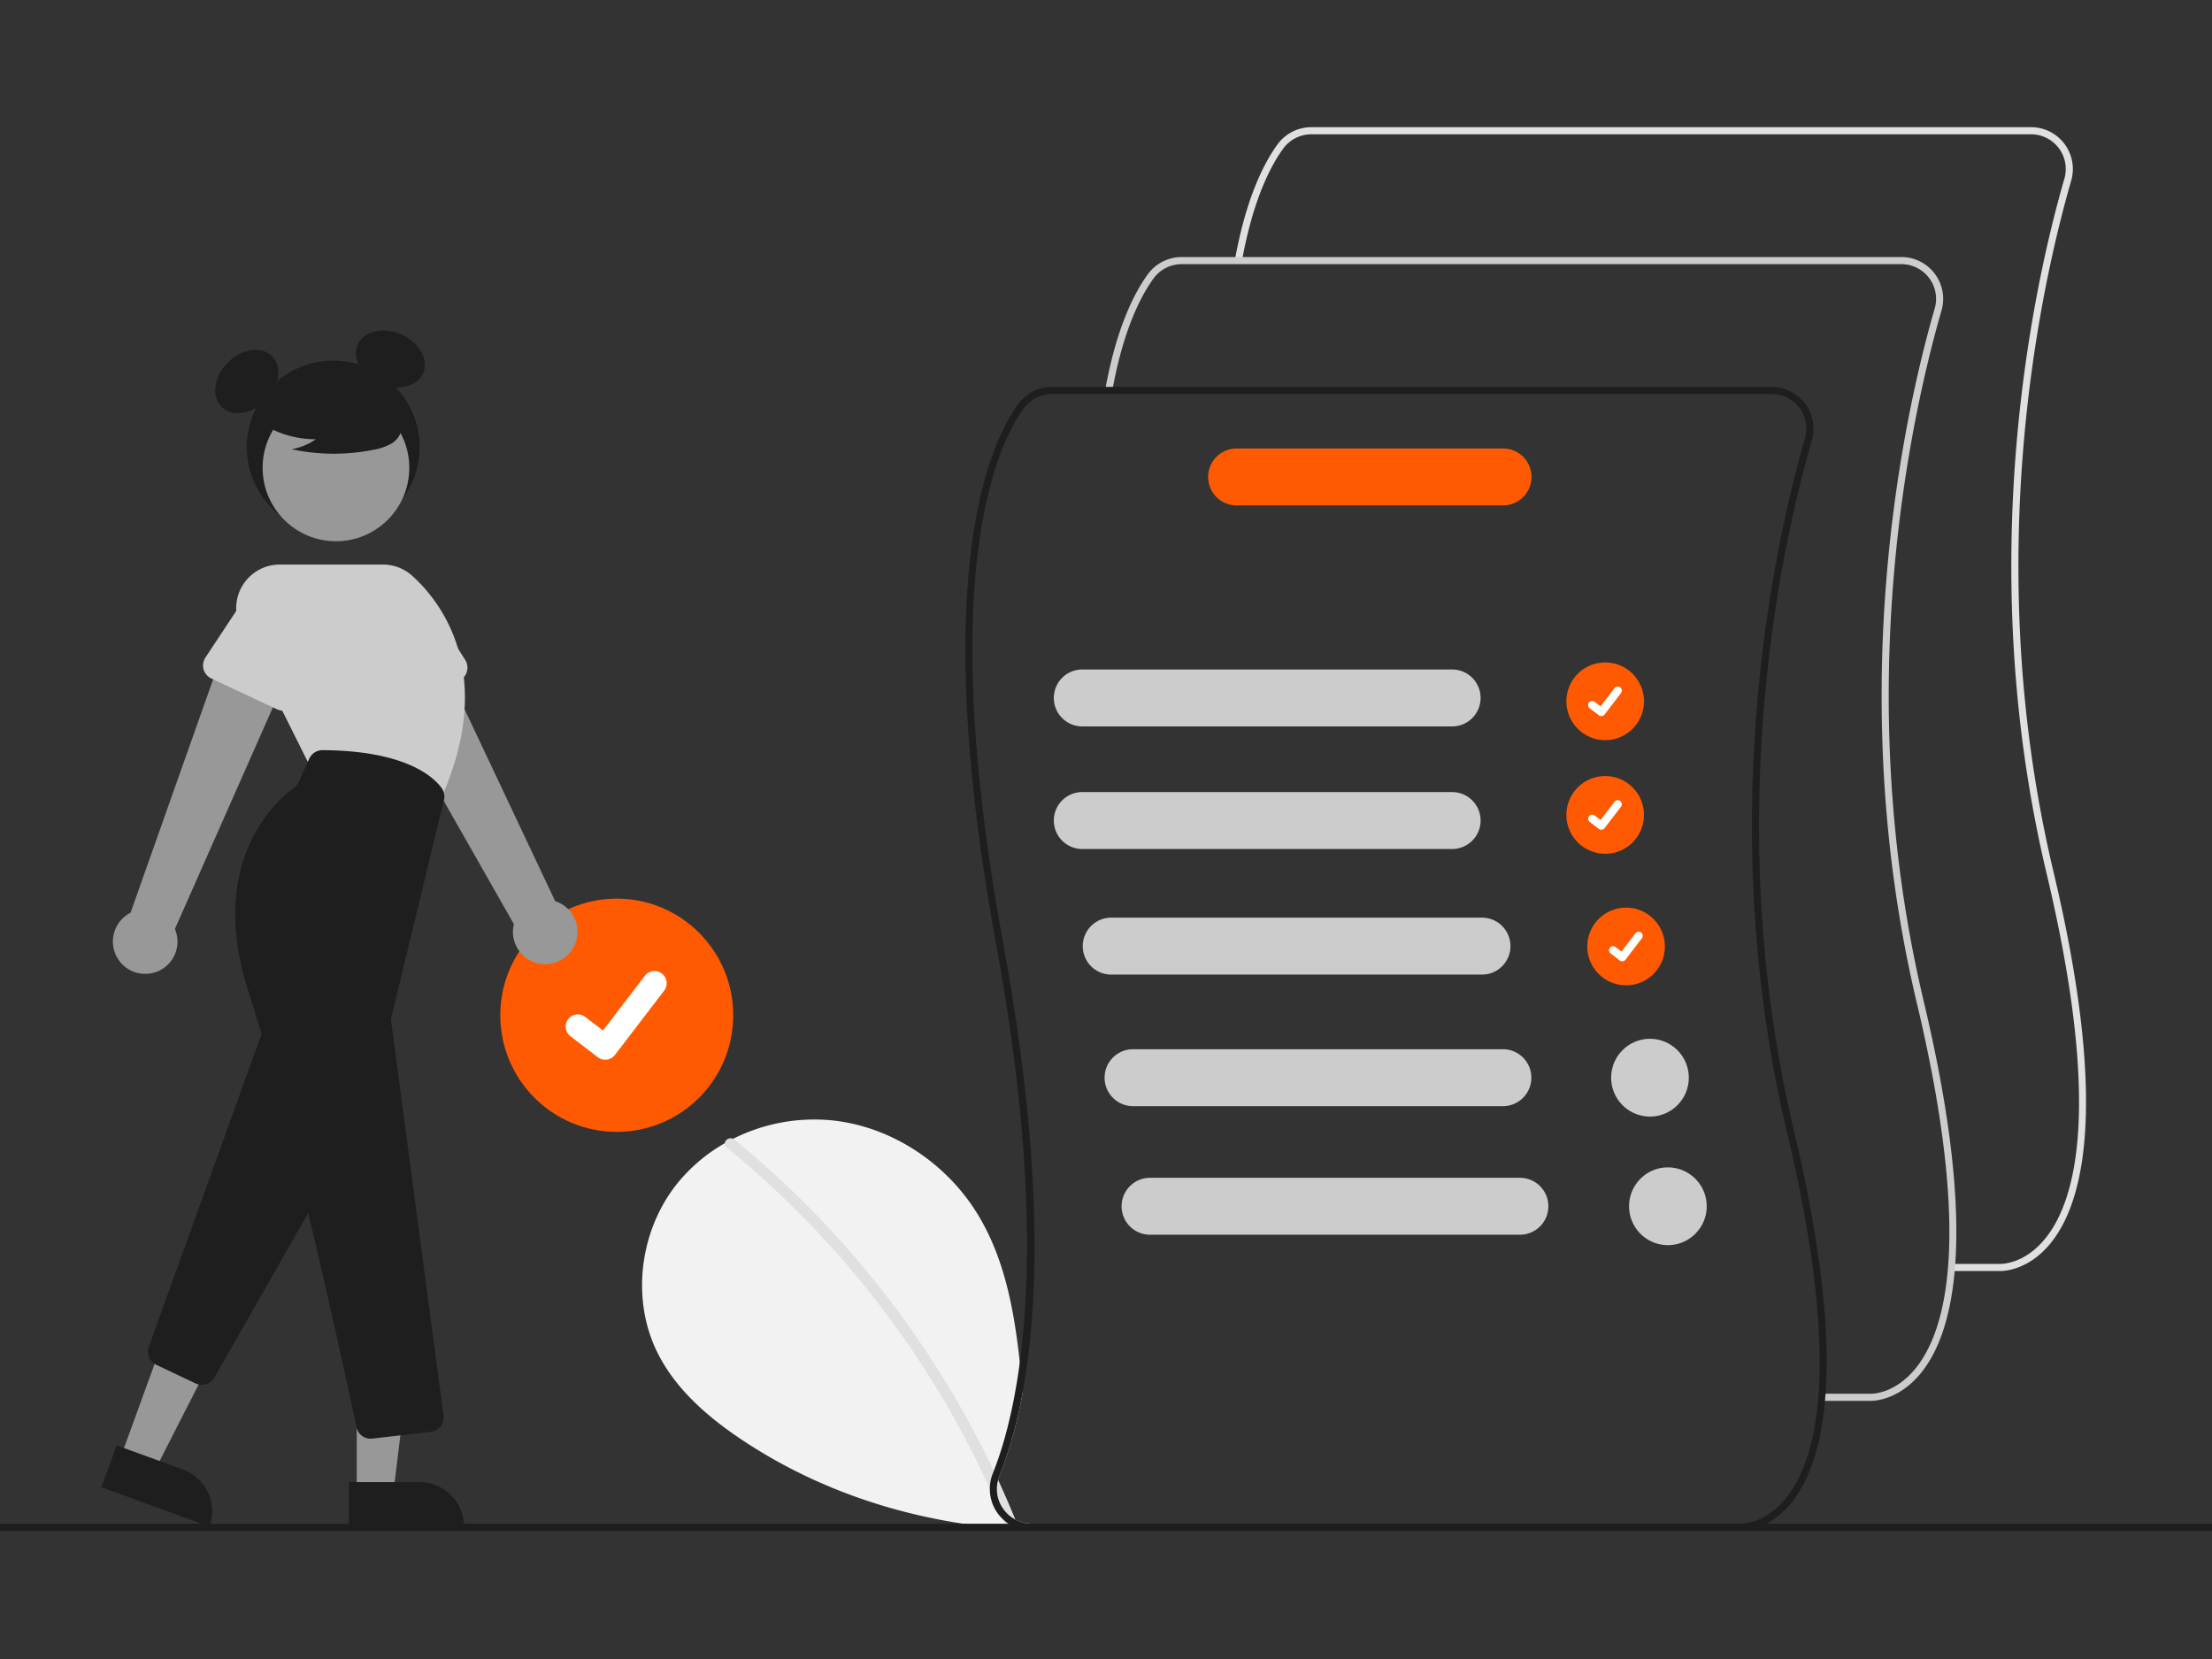 <svg xmlns="http://www.w3.org/2000/svg" width="400" height="300" fill="none"><rect width="100%" height="100%" fill="#333333" stroke="none"/><g clip-path="url(#a)"><path fill="#F2F2F2" d="M206.677 275.532a111.873 111.873 0 0 1-21.891 1.06c-17.636-.892-34.981-6.029-49.803-15.686-6.572-4.283-12.842-9.544-16.243-16.611-4.618-9.597-3.003-21.747 3.59-30.106a30.264 30.264 0 0 1 8.716-7.446 37.85 37.85 0 0 1 1.517-.811 32.659 32.659 0 0 1 18.079-3.314c10.573 1.157 20.331 7.624 25.969 16.659 5.021 8.056 6.771 17.562 7.803 27.089.194 1.795.361 3.596.523 5.386a79.206 79.206 0 0 1-4.217 15.172 5.293 5.293 0 0 0-.238.735 177.741 177.741 0 0 1 3.084 7.105 6.228 6.228 0 0 0 2.986.757h20.082l.043.011z"/><path fill="#E0E0E0" d="M183.149 275.991a1.097 1.097 0 0 1-1.457-.573c-.087-.205-.168-.411-.254-.616a150.059 150.059 0 0 0-2.446-5.623 171.25 171.25 0 0 0-47.612-61.695.793.793 0 0 1-.334-.741 1.092 1.092 0 0 1 1.517-.811c.081.037.158.084.227.141a171.55 171.55 0 0 1 23.9 23.764 174.357 174.357 0 0 1 18.851 27.933 171.281 171.281 0 0 1 4.169 8.224c.259.551.518 1.108.772 1.665a176.286 176.286 0 0 1 3.083 7.105c.017.038.033.081.049.119a.792.792 0 0 1 .018.66.806.806 0 0 1-.483.448z"/><path fill="#FF5A01" d="M111.53 204.678c11.631 0 21.06-9.442 21.06-21.088s-9.429-21.088-21.06-21.088c-11.63 0-21.06 9.442-21.06 21.088s9.43 21.088 21.06 21.088z"/><path fill="#fff" d="M109.443 191.634a2.177 2.177 0 0 1-1.314-.437l-.024-.017-4.949-3.795a2.2 2.2 0 0 1-.409-3.087 2.203 2.203 0 0 1 2.314-.788c.279.075.541.204.77.38l3.206 2.461 7.575-9.892a2.203 2.203 0 0 1 2.313-.788c.279.075.541.204.77.38l-.047.064.048-.063a2.206 2.206 0 0 1 .407 3.087l-8.911 11.636a2.202 2.202 0 0 1-1.749.859z"/><path fill="#1E1E1E" d="M428.496 276.831H-28.497a.645.645 0 0 1 0-1.288h456.993a.643.643 0 0 1 0 1.288zM60.254 96.506c8.631 0 15.628-7.006 15.628-15.648S68.885 65.21 60.254 65.21c-8.63 0-15.627 7.006-15.627 15.648s6.997 15.648 15.627 15.648z"/><path fill="#1E1E1E" d="M48.056 72.421c2.526-2.528 3.037-6.116 1.143-8.012-1.894-1.897-5.476-1.384-8.002 1.144-2.525 2.53-3.037 6.116-1.143 8.013 1.894 1.896 5.477 1.384 8.002-1.145zm28.487-4.969c1.052-2.466-.758-5.605-4.042-7.01-3.284-1.404-6.8-.544-7.852 1.923-1.052 2.466.757 5.604 4.042 7.01 3.284 1.404 6.8.543 7.852-1.923z"/><path fill="#989898" d="M103.77 171.201a5.813 5.813 0 0 0-3.376-8.24l-22.58-47.831-10.33 7.253 25.444 44.735a5.838 5.838 0 0 0 3.61 6.864 5.831 5.831 0 0 0 7.232-2.781z"/><path fill="#CCC" d="m82.992 123.11-11.993 5.37a2.6 2.6 0 0 1-3.566-1.675l-3.536-12.627a7.241 7.241 0 0 1 3.681-9.527 7.218 7.218 0 0 1 9.525 3.661l7.02 11.02a2.609 2.609 0 0 1-1.131 3.778z"/><path fill="#989898" d="M27.605 175.943a5.796 5.796 0 0 0 3.863-3.033 5.816 5.816 0 0 0 .157-4.913l21.386-48.378-12.234-3.085-17.174 48.524a5.84 5.84 0 0 0-2.827 7.223 5.828 5.828 0 0 0 6.83 3.662zm-5.83 87.69 6.221 2.267 11.697-22.946-9.182-3.347-8.736 24.026z"/><path fill="#1E1E1E" d="m37.89 276.058-19.55-7.128 2.75-7.563 11.997 4.374a8.04 8.04 0 0 1 4.536 4.162 8.06 8.06 0 0 1 .268 6.155zm-1.4-25.631a2.555 2.555 0 0 1-1.104-.248l-7.149-3.39a2.595 2.595 0 0 1-1.333-3.239l20.176-55.946a2.605 2.605 0 0 1 2.195-1.708 2.602 2.602 0 0 1 2.482 1.253l10.672 17.809a2.612 2.612 0 0 1 .028 2.632l-23.699 41.528a2.607 2.607 0 0 1-2.268 1.309z"/><path fill="#989898" d="M60.75 97.874c7.325 0 13.263-5.946 13.263-13.28 0-7.335-5.938-13.28-13.263-13.28s-13.263 5.945-13.263 13.28c0 7.334 5.938 13.28 13.263 13.28z"/><path fill="#CCC" d="m79.513 144.974-23.483-6.466-12.49-25.013a7.89 7.89 0 0 1 3.207-10.408 7.865 7.865 0 0 1 3.833-.998h18.683a7.86 7.86 0 0 1 5.255 2.012c5.012 4.496 15.541 17.457 5.097 40.647l-.102.226z"/><path fill="#CCC" d="m50.116 128.271-11.898-5.576a2.61 2.61 0 0 1-1.401-1.654 2.606 2.606 0 0 1 .335-2.143l7.23-10.934a7.217 7.217 0 0 1 9.606-3.438 7.23 7.23 0 0 1 3.715 4.088 7.242 7.242 0 0 1-.254 5.521l-3.738 12.524a2.6 2.6 0 0 1-3.595 1.612z"/><path fill="#989898" d="M64.51 269.903h6.62l3.15-25.569h-9.771l.001 25.569z"/><path fill="#1E1E1E" d="m83.898 276.057-20.806.001v-8.049l12.767-.001c2.132 0 4.177.848 5.685 2.358a8.054 8.054 0 0 1 2.354 5.691zM67.01 260.159a2.588 2.588 0 0 1-2.537-2.062c-1.902-8.978-11.786-54.964-19.5-78.651-7.848-24.099 5.519-35.076 8.278-37.032a2.03 2.03 0 0 0 .676-.818l2.005-4.415a2.614 2.614 0 0 1 2.374-1.529h.016c15.028.09 20.08 4.833 21.554 6.869a2.576 2.576 0 0 1 .407 2.123l-9.508 39.279a2.033 2.033 0 0 0-.04.745l9.46 71.319a2.608 2.608 0 0 1-2.28 2.931l-10.6 1.224a2.833 2.833 0 0 1-.305.017zM46.813 76.24a18.022 18.022 0 0 0 10.31 3.19 11.046 11.046 0 0 1-4.382 1.805 36.328 36.328 0 0 0 14.857.084 9.607 9.607 0 0 0 3.11-1.07 3.936 3.936 0 0 0 1.92-2.57c.326-1.865-1.125-3.56-2.633-4.7a19.41 19.41 0 0 0-16.32-3.267c-1.824.472-3.65 1.27-4.834 2.736-1.185 1.466-1.535 3.726-.407 5.236l-1.62-1.444z"/><path fill="#FF5A01" d="M290.268 133.845c3.877 0 7.02-3.147 7.02-7.029s-3.143-7.029-7.02-7.029-7.02 3.147-7.02 7.029 3.143 7.029 7.02 7.029z"/><path fill="#fff" d="M289.572 129.497a.727.727 0 0 1-.438-.145l-.008-.006-1.65-1.265a.733.733 0 0 1-.137-1.03.709.709 0 0 1 .215-.189.71.71 0 0 1 .271-.092.736.736 0 0 1 .543.146l1.068.82 2.525-3.297a.733.733 0 1 1 1.164.893l-2.97 3.879a.733.733 0 0 1-.583.286z"/><path fill="#FF5A01" d="M290.268 154.392c3.877 0 7.02-3.147 7.02-7.029s-3.143-7.03-7.02-7.03-7.02 3.148-7.02 7.03 3.143 7.029 7.02 7.029z"/><path fill="#fff" d="M289.572 150.044a.728.728 0 0 1-.438-.146l-.008-.005-1.65-1.265a.733.733 0 0 1-.137-1.03.728.728 0 0 1 1.029-.135l1.068.82 2.525-3.297a.733.733 0 1 1 1.164.893l-2.97 3.879a.743.743 0 0 1-.583.286z"/><path fill="#FF5A01" d="M294.048 178.183c3.877 0 7.02-3.147 7.02-7.029s-3.143-7.029-7.02-7.029-7.02 3.147-7.02 7.029 3.143 7.029 7.02 7.029z"/><path fill="#fff" d="M293.352 173.835a.727.727 0 0 1-.438-.145l-.008-.006-1.65-1.265a.748.748 0 0 1-.282-.487.736.736 0 0 1 1.174-.678l1.069.82 2.525-3.297a.722.722 0 0 1 .771-.263.734.734 0 0 1 .392 1.156l-2.97 3.879a.733.733 0 0 1-.583.286z"/><path fill="#E0E0E0" d="M361.739 229.842c-.073 0-.119-.002-.135-.003l-8.715.001v-1.287h8.747c.202.007 4.334.124 8.141-4.501 5.673-6.894 10.332-23.959.309-66.109-13.476-56.677-2.236-106.749 3.222-125.645a6.274 6.274 0 0 0-1.017-5.513 6.27 6.27 0 0 0-5.012-2.498H237.122a6.287 6.287 0 0 0-5.075 2.587c-2.312 3.184-5.485 9.303-7.471 20.365l-1.264-.227c2.028-11.303 5.304-17.601 7.696-20.895A7.573 7.573 0 0 1 237.122 23h130.157a7.543 7.543 0 0 1 6.039 3.012 7.565 7.565 0 0 1 1.224 6.643c-5.43 18.799-16.612 68.61-3.205 124.99 10.163 42.743 5.277 60.178-.611 67.277-3.884 4.683-8.164 4.92-8.987 4.92z"/><path fill="#CCC" d="M338.288 253.324c-.073 0-.119-.001-.135-.002l-8.715.001v-1.287h8.747c.203.006 4.334.124 8.141-4.501 5.673-6.894 10.332-23.959.309-66.109-13.476-56.678-2.236-106.749 3.222-125.646a6.274 6.274 0 0 0-1.017-5.512 6.27 6.27 0 0 0-5.012-2.499H213.671a6.287 6.287 0 0 0-5.075 2.587c-2.312 3.185-5.485 9.303-7.471 20.366l-1.265-.227c2.029-11.304 5.305-17.602 7.696-20.895a7.586 7.586 0 0 1 6.115-3.117h130.157a7.543 7.543 0 0 1 6.039 3.012 7.566 7.566 0 0 1 1.224 6.643c-5.43 18.798-16.612 68.61-3.206 124.99 10.164 42.743 5.278 60.178-.61 67.277-3.884 4.682-8.164 4.919-8.987 4.919z"/><path fill="#1E1E1E" d="M324.433 204.613c-13.408-56.38-2.224-106.195 3.208-124.99a7.58 7.58 0 0 0-1.226-6.642 7.563 7.563 0 0 0-6.037-3.015h-130.16a7.568 7.568 0 0 0-6.112 3.114c-5.255 7.235-16.157 31.226-3.98 97.609 6.512 35.513 6.415 59.726 4.287 75.677-1.193 8.981-3.034 15.34-4.703 19.628l-.178.454a7.368 7.368 0 0 0-.54 2.731 7.486 7.486 0 0 0 2.446 5.623c.51.478 1.086.879 1.712 1.19a7.263 7.263 0 0 0 1.636.6 7.4 7.4 0 0 0 1.766.211h128.151c.016 0 .059.005.135.005.82 0 5.103-.238 8.985-4.92 5.886-7.1 10.773-24.532.61-67.275zm-1.56 66.404c-3.807 4.628-7.938 4.51-8.138 4.504H186.552a6.267 6.267 0 0 1-2.943-.734 6.27 6.27 0 0 1-2.257-2.029 6.137 6.137 0 0 1-.87-5.099c.061-.25.141-.496.238-.735a79.206 79.206 0 0 0 4.217-15.172c3.046-16.627 3.613-42.284-3.548-81.296-12.084-65.89-1.398-89.52 3.753-96.619a6.303 6.303 0 0 1 5.076-2.585h130.16a6.258 6.258 0 0 1 5.009 2.499 6.288 6.288 0 0 1 1.017 5.51c-5.459 18.897-16.696 68.972-3.218 125.649 10.022 42.148 5.362 59.213-.313 66.107z"/><path fill="#CCC" d="M262.599 131.358h-67.06a5.15 5.15 0 0 1 0-10.294h67.06c1.363 0 2.671.542 3.635 1.508a5.153 5.153 0 0 1 0 7.278 5.135 5.135 0 0 1-3.635 1.508zm0 22.169h-67.06a5.15 5.15 0 0 1 0-10.294h67.06c1.363 0 2.671.542 3.635 1.508a5.153 5.153 0 0 1 0 7.278 5.135 5.135 0 0 1-3.635 1.508zm5.399 22.71h-67.059a5.14 5.14 0 0 1-5.14-5.147 5.139 5.139 0 0 1 5.14-5.147h67.059c1.364 0 2.671.542 3.635 1.507a5.152 5.152 0 0 1 0 7.279 5.138 5.138 0 0 1-3.635 1.508zm3.781 23.791h-67.06a5.15 5.15 0 0 1 0-10.294h67.06c1.363 0 2.67.542 3.634 1.507a5.153 5.153 0 0 1 0 7.279 5.137 5.137 0 0 1-3.634 1.508z"/><path fill="#FF5A01" d="M271.807 91.394h-48.188a5.143 5.143 0 0 1-4.754-7.117 5.152 5.152 0 0 1 2.785-2.786 5.14 5.14 0 0 1 1.969-.39h48.188c1.363 0 2.671.542 3.635 1.507a5.15 5.15 0 0 1-3.635 8.786z"/><path fill="#CCC" d="M298.368 201.91c3.877 0 7.019-3.147 7.019-7.029s-3.142-7.029-7.019-7.029c-3.877 0-7.02 3.147-7.02 7.029s3.143 7.029 7.02 7.029zm-23.349 21.368h-67.06a5.136 5.136 0 0 1-3.634-1.507 5.153 5.153 0 0 1 0-7.279 5.137 5.137 0 0 1 3.634-1.508h67.06a5.15 5.15 0 0 1 0 10.294zm26.589 1.882c3.877 0 7.02-3.147 7.02-7.029s-3.143-7.029-7.02-7.029-7.02 3.147-7.02 7.029 3.143 7.029 7.02 7.029z"/></g><defs><clipPath id="a"><path fill="#fff" d="M0 0h400v300H0z"/></clipPath></defs></svg>